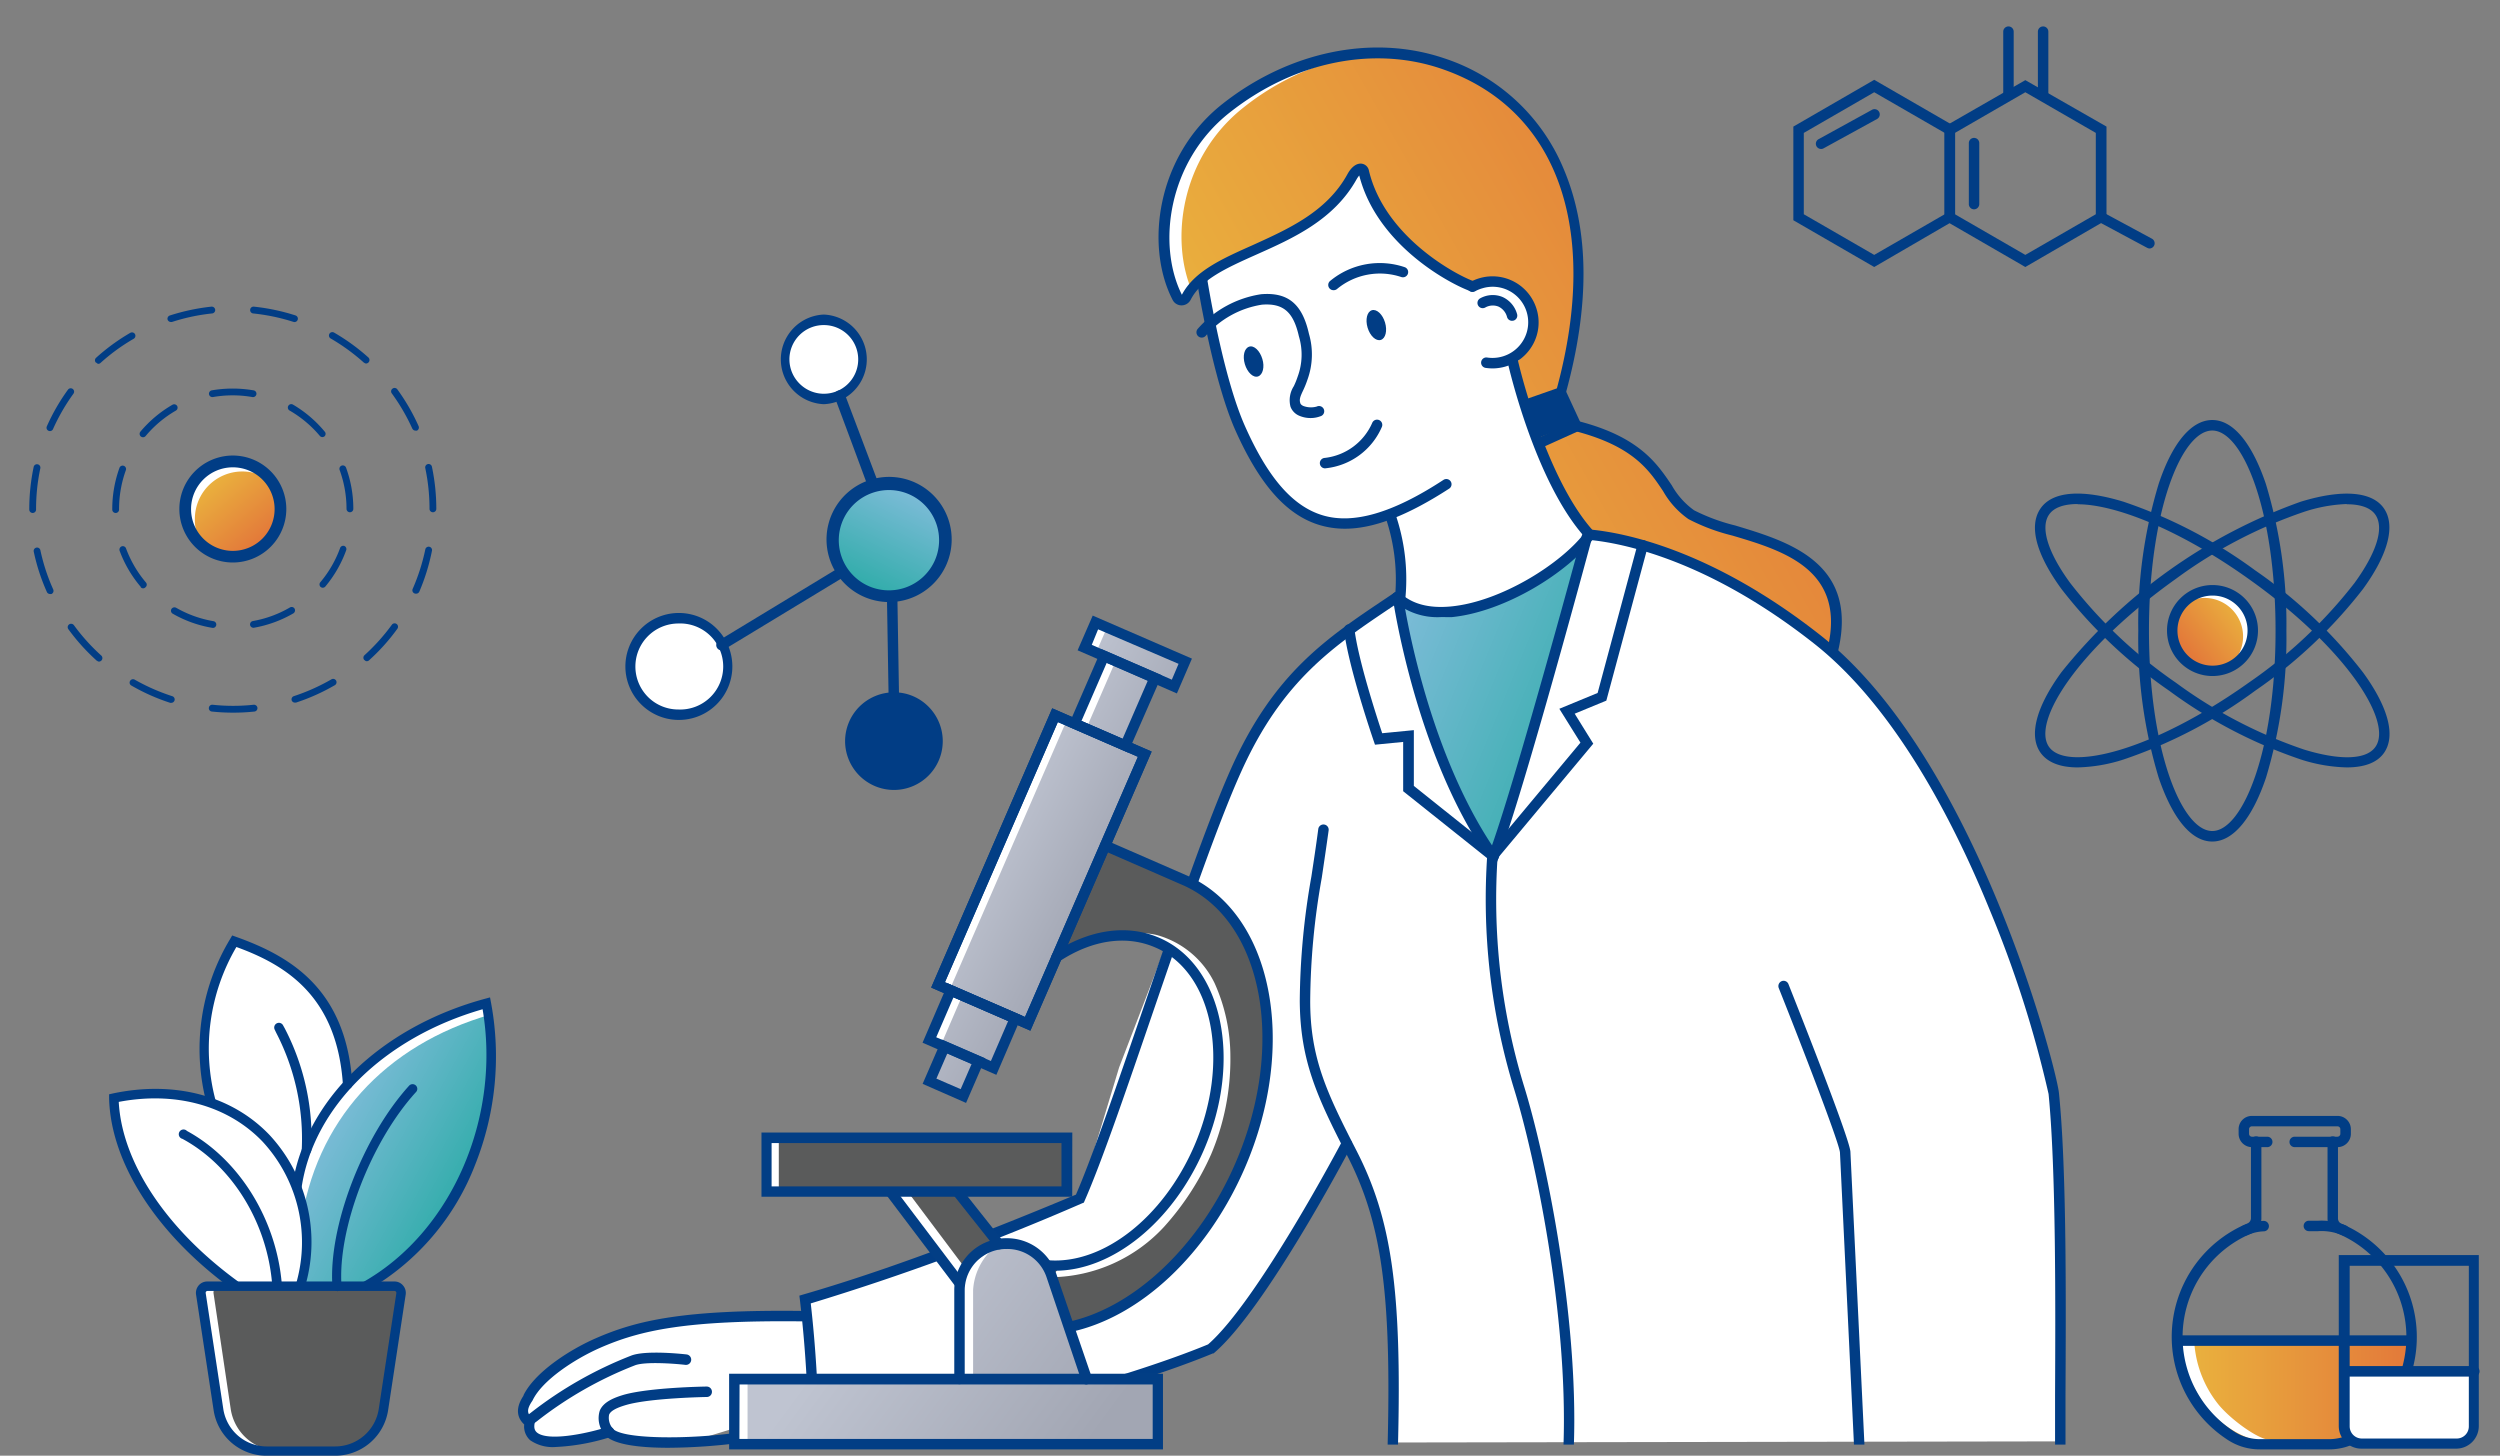 <svg xmlns="http://www.w3.org/2000/svg" xmlns:xlink="http://www.w3.org/1999/xlink" width="316" height="184" viewBox="0 0 316 184">
  <rect x="0" y="0" width="316" height="184" fill="#808080" stroke="none"/>
  <defs>
    <style>
      .a {
        fill: none;
      }

      .b {
        fill: url(#a);
      }

      .c {
        fill: #fff;
      }

      .d {
        fill: #013d85;
      }

      .e {
        fill: url(#b);
      }

      .f {
        fill: #5a5b5b;
      }

      .g {
        fill: url(#c);
      }

      .h {
        fill: url(#d);
      }

      .i {
        fill: url(#e);
      }

      .j {
        fill: #023e85;
      }

      .k {
        clip-path: url(#f);
      }

      .l {
        fill: url(#g);
      }

      .m {
        fill: url(#h);
      }

      .n {
        fill: url(#i);
      }

      .o {
        fill: url(#j);
      }

      .p {
        fill: url(#k);
      }
    </style>
    <linearGradient id="a" data-name="ﾁ裼 胙琅韃 3" x1="6166.67" y1="60.49" x2="6160.03" y2="68.45" gradientTransform="matrix(-1, 0, 0, 1, 6192.87, 0)" gradientUnits="userSpaceOnUse">
      <stop offset="0" stop-color="#eab43e"/>
      <stop offset="1" stop-color="#e3793a"/>
    </linearGradient>
    <linearGradient id="b" data-name="新規グラデーションスウォッチ 2" x1="41.54" y1="140.38" x2="59.65" y2="150.37" gradientUnits="userSpaceOnUse">
      <stop offset="0" stop-color="#7fbcd9"/>
      <stop offset="1" stop-color="#2faca9"/>
    </linearGradient>
    <linearGradient id="c" x1="283.5" y1="76.69" x2="276.43" y2="82.25" gradientTransform="matrix(1, 0, 0, 1, 0, 0)" xlink:href="#a"/>
    <linearGradient id="d" x1="275.52" y1="175.95" x2="304.6" y2="175.95" gradientTransform="matrix(1, 0, 0, 1, 0, 0)" xlink:href="#a"/>
    <linearGradient id="e" x1="4509.77" y1="673.92" x2="4524.03" y2="673.92" gradientTransform="translate(2673.99 -3712.69) rotate(115.63)" xlink:href="#b"/>
    <clipPath id="f">
      <rect class="a" x="89.98" y="-0.62" width="191.29" height="183.22"/>
    </clipPath>
    <linearGradient id="g" x1="158.44" y1="67.05" x2="227.92" y2="27.66" gradientTransform="matrix(1, 0, 0, 1, 0, 0)" xlink:href="#a"/>
    <linearGradient id="h" x1="174.41" y1="80.36" x2="204.95" y2="92.97" xlink:href="#b"/>
    <linearGradient id="i" data-name="ﾁ裼 胙琅韃 72" x1="121.88" y1="147" x2="149.09" y2="167.09" gradientUnits="userSpaceOnUse">
      <stop offset="0" stop-color="#bfc4d1"/>
      <stop offset="1" stop-color="#a2a6b3"/>
    </linearGradient>
    <linearGradient id="j" x1="125.46" y1="103.24" x2="140.66" y2="111.21" xlink:href="#i"/>
    <linearGradient id="k" x1="111.18" y1="130.49" x2="126.38" y2="138.45" gradientTransform="translate(196.76 -29.13) rotate(66.53)" xlink:href="#i"/>
  </defs>
  <g>
    <circle class="b" cx="29.43" cy="64.35" r="6.02"/>
    <path class="c" d="M29.82,58.67a6,6,0,0,1,5,2.63,6,6,0,0,0-10.19,4.33,5.93,5.93,0,0,0,1,3.38,6,6,0,0,1-1.84-4.32A6,6,0,0,1,29.82,58.67Z"/>
    <path class="d" d="M22.67,64.35a6.76,6.76,0,1,1,6.76,6.75A6.76,6.76,0,0,1,22.67,64.35Zm1.48,0a5.28,5.28,0,1,0,5.28-5.28A5.28,5.28,0,0,0,24.15,64.35Z"/>
    <path class="d" d="M26.83,79.36a15,15,0,0,1-5-1.79.43.43,0,0,1-.16-.59.45.45,0,0,1,.59-.16A14.37,14.37,0,0,0,27,78.52a.43.43,0,0,1-.07.85ZM31.61,79a.44.44,0,0,1,.35-.5,14.1,14.1,0,0,0,4.69-1.72.43.43,0,0,1,.59.16.45.45,0,0,1-.16.59,15.17,15.17,0,0,1-5,1.82H32A.44.44,0,0,1,31.61,79ZM17.79,74.18a15.19,15.19,0,0,1-2.67-4.56.45.45,0,0,1,.26-.56.43.43,0,0,1,.55.26,14.4,14.4,0,0,0,2.52,4.31.42.42,0,0,1-.06.6.4.4,0,0,1-.6,0Zm22.72,0a.44.44,0,0,1,0-.61A14.24,14.24,0,0,0,43,69.24.43.43,0,0,1,43.5,69a.43.43,0,0,1,.26.55,15.25,15.25,0,0,1-2.64,4.59.43.43,0,0,1-.33.15A.42.42,0,0,1,40.51,74.17ZM14.19,64.41v-.06a15.36,15.36,0,0,1,.91-5.21.43.43,0,1,1,.81.29,14.44,14.44,0,0,0-.86,4.92v.06a.43.43,0,0,1-.86,0Zm29.61-.09a14.35,14.35,0,0,0-.87-4.91.43.43,0,1,1,.81-.3,15.13,15.13,0,0,1,.92,5.21.43.43,0,0,1-.43.43h0A.43.43,0,0,1,43.8,64.32Zm-26-9.15a.44.44,0,0,1-.05-.61,15.19,15.19,0,0,1,4.05-3.4.44.44,0,0,1,.59.15.43.43,0,0,1-.16.59,14.35,14.35,0,0,0-3.82,3.21.45.45,0,0,1-.33.16A.48.48,0,0,1,17.8,55.17Zm22.62-.08a14.32,14.32,0,0,0-3.82-3.2.43.43,0,1,1,.43-.75,15.19,15.19,0,0,1,4,3.4.42.42,0,0,1,0,.6.43.43,0,0,1-.28.11A.45.45,0,0,1,40.42,55.09Zm-14-5.25a.43.43,0,0,1,.35-.5,15.6,15.6,0,0,1,5.28,0,.43.43,0,0,1,.36.5.44.44,0,0,1-.5.35,14.42,14.42,0,0,0-5,0h-.08A.43.43,0,0,1,26.42,49.84Z"/>
    <path class="d" d="M26.78,89.94a.42.42,0,0,1-.38-.47.43.43,0,0,1,.47-.39,24.43,24.43,0,0,0,5.2,0,.44.44,0,0,1,.47.39.43.43,0,0,1-.38.47,25,25,0,0,1-2.73.14A25.84,25.84,0,0,1,26.78,89.94Zm-5.26-1.1a25.46,25.46,0,0,1-4.92-2.19.42.42,0,0,1-.16-.58.43.43,0,0,1,.59-.16A25.55,25.55,0,0,0,21.78,88a.43.43,0,0,1,.28.54.44.44,0,0,1-.41.3Zm15.35-.31a.43.43,0,0,1,.28-.54,25.14,25.14,0,0,0,4.74-2.12.43.43,0,0,1,.59.15.43.43,0,0,1-.16.59,25.75,25.75,0,0,1-4.91,2.2l-.13,0A.43.43,0,0,1,36.87,88.53Zm-24.62-5a25.78,25.78,0,0,1-3.61-4,.43.43,0,0,1,.09-.6.44.44,0,0,1,.61.09,25,25,0,0,0,3.48,3.86.44.44,0,0,1,0,.61.47.47,0,0,1-.33.14A.43.43,0,0,1,12.25,83.5Zm33.81-.09a.43.43,0,0,1,0-.61,25.45,25.45,0,0,0,3.47-3.86.43.43,0,1,1,.7.5,25.28,25.28,0,0,1-3.59,4,.42.42,0,0,1-.29.11A.4.4,0,0,1,46.06,83.41ZM5.94,74.86a25.25,25.25,0,0,1-1.67-5.11.43.43,0,1,1,.84-.18,24.42,24.42,0,0,0,1.62,4.94.44.44,0,0,1-.22.57.39.39,0,0,1-.18,0A.43.43,0,0,1,5.94,74.86ZM52.38,75a.42.42,0,0,1-.22-.56,25.31,25.31,0,0,0,1.6-5,.43.43,0,0,1,.51-.33.43.43,0,0,1,.33.51A25.91,25.91,0,0,1,53,74.79a.44.44,0,0,1-.4.25A.33.33,0,0,1,52.38,75ZM3.7,64.41v-.06A25.92,25.92,0,0,1,4.26,59a.43.43,0,0,1,.84.18,24.86,24.86,0,0,0-.54,5.17v.06a.43.43,0,0,1-.86,0Zm50.59-.09a24.86,24.86,0,0,0-.54-5.17.43.43,0,0,1,.84-.18,25.92,25.92,0,0,1,.56,5.35.43.43,0,0,1-.43.43h0A.43.43,0,0,1,54.29,64.32ZM6.13,54.45a.42.42,0,0,1-.21-.56,25.42,25.42,0,0,1,2.69-4.66.43.43,0,0,1,.69.51,25.18,25.18,0,0,0-2.6,4.5.42.42,0,0,1-.39.25A.39.39,0,0,1,6.13,54.45Zm46-.24a25.15,25.15,0,0,0-2.61-4.49.42.42,0,0,1,.1-.6.43.43,0,0,1,.6.09,25.67,25.67,0,0,1,2.69,4.65.43.43,0,0,1-.21.57.39.39,0,0,1-.18,0A.43.43,0,0,1,52.14,54.21Zm-40-8.37a.42.42,0,0,1,0-.6,25.4,25.4,0,0,1,4.34-3.17.43.43,0,1,1,.43.75,24.51,24.51,0,0,0-4.2,3.06.43.43,0,0,1-.28.11A.41.41,0,0,1,12.18,45.84Zm33.87,0a25.28,25.28,0,0,0-4.21-3.06.43.43,0,1,1,.44-.74,25.82,25.82,0,0,1,4.35,3.16.44.44,0,0,1,0,.61.47.47,0,0,1-.32.14A.44.44,0,0,1,46.05,45.86ZM21.19,40.42a.43.43,0,0,1,.27-.54,26.36,26.36,0,0,1,5.26-1.12.44.44,0,0,1,.48.39.43.43,0,0,1-.39.47,24.59,24.59,0,0,0-5.08,1.08l-.13,0A.44.44,0,0,1,21.19,40.42Zm15.91.27A25.19,25.19,0,0,0,32,39.62a.43.43,0,0,1-.38-.48.43.43,0,0,1,.47-.38,26,26,0,0,1,5.26,1.11.43.43,0,0,1,.28.54.43.43,0,0,1-.41.3Z"/>
  </g>
  <g>
    <path class="c" d="M28.11,143.83C24,132.45,27,124.18,29.62,119c13.67,4.87,13.91,11.89,14.71,24.39L37.25,151Z"/>
    <path class="e" d="M46.34,162.51c12.27-7,17.68-22.48,15.14-35.69-13.77,3.73-23,13.31-24.85,26.83v8.59l8.19.34Z"/>
    <path class="c" d="M38,155c1.82-13.29,10.62-22.9,24-26.76-.08-.53,0-.92-.12-1.44-13.78,3.73-23,13.31-24.86,26.83v8.59l1,0Z"/>
    <path class="c" d="M38.07,162.1c3.47-13.88-5.57-25.85-23.79-23.26,1,10.51,7.35,17.71,15.33,23.54Z"/>
    <path class="f" d="M26.24,162.58H49.86a.84.84,0,0,1,.83,1l-2.22,14.61a6.22,6.22,0,0,1-6.14,5.28H33.76a6.21,6.21,0,0,1-6.13-5.28l-2.22-14.61A.83.83,0,0,1,26.24,162.58Z"/>
    <path class="c" d="M29.17,178.15,27,163.54a.84.84,0,0,1,.83-1l-1.21-.2c-.52,0-1.24.65-1.16,1.16l2.17,14.31c.46,3,1.92,5.58,5,5.58h2.74A6.22,6.22,0,0,1,29.17,178.15Z"/>
    <path class="d" d="M42.33,184H33.76A6.75,6.75,0,0,1,27,178.24l-2.22-14.61a1.46,1.46,0,0,1,.33-1.15,1.42,1.42,0,0,1,1.09-.5H49.86a1.4,1.4,0,0,1,1.08.5,1.43,1.43,0,0,1,.34,1.15l-2.22,14.61A6.77,6.77,0,0,1,42.33,184ZM26.24,163.17a.26.26,0,0,0-.19.09.24.24,0,0,0-.05.19l2.22,14.61a5.57,5.57,0,0,0,5.54,4.77h8.57a5.58,5.58,0,0,0,5.55-4.77l2.22-14.61a.24.24,0,0,0-.06-.19.26.26,0,0,0-.18-.09Z"/>
    <path class="d" d="M46.34,163.11A.59.59,0,0,1,46,162c11.1-6.34,17.33-20.73,15-34.43-12.46,3.58-21.42,12.4-22.89,22.61a.6.6,0,0,1-1.18-.17c1.57-10.86,11.14-20.18,24.39-23.77l.62-.17.12.64a37,37,0,0,1-2,20.51A31.22,31.22,0,0,1,46.63,163,.51.51,0,0,1,46.34,163.11Z"/>
    <path class="d" d="M29.61,163a.56.56,0,0,1-.35-.11c-9.49-6.93-15.27-15.93-15.47-24.08v-.49l.49-.11c7.77-1.64,15,.26,19.76,5.22a19.91,19.91,0,0,1,4.62,18.84A.59.59,0,1,1,37.5,162a18.75,18.75,0,0,0-4.33-17.72c-4.39-4.56-11-6.36-18.16-5,.41,7.65,6,16.07,15,22.64a.6.6,0,0,1-.35,1.08Z"/>
    <path class="d" d="M35,163a.59.59,0,0,1-.59-.55c-.59-7.81-5-15.07-11.35-18.5a.6.6,0,1,1,.57-1c6.65,3.62,11.35,11.26,12,19.46a.6.6,0,0,1-.55.64Z"/>
    <path class="d" d="M42.62,163.17a.61.61,0,0,1-.6-.55c-.54-7.52,3.81-18.92,9.71-25.41a.6.6,0,0,1,.84,0,.59.59,0,0,1,0,.84c-5.71,6.28-9.92,17.28-9.4,24.52a.59.59,0,0,1-.55.64Z"/>
    <path class="d" d="M26.68,139.87a.6.6,0,0,1-.58-.46,26.93,26.93,0,0,1,3-20.74l.25-.43.47.17c6.84,2.44,14,6.57,14.72,18.68a.6.6,0,0,1-1.19.08C42.64,126,36.22,122,29.88,119.7a25.41,25.41,0,0,0-2.62,19.43.6.6,0,0,1-.44.72Z"/>
    <path class="d" d="M38.72,145.94h0a.59.59,0,0,1-.58-.61,29.1,29.1,0,0,0-3.23-14.79l-.19-.4a.59.59,0,1,1,1.07-.52L36,130a30.14,30.14,0,0,1,3.35,15.35A.6.6,0,0,1,38.72,145.94Z"/>
  </g>
  <g>
    <circle class="g" cx="279.66" cy="79.7" r="5.09"/>
    <path class="c" d="M279,75.17a4.89,4.89,0,0,0-2.66,1,4.65,4.65,0,0,1,2-.58,4.87,4.87,0,0,1,3.31,8.7,6.1,6.1,0,0,0,3-5.11C284.42,76.5,281.64,75,279,75.17Z"/>
    <path class="d" d="M279.66,85.45a5.75,5.75,0,1,1,5.75-5.75A5.75,5.75,0,0,1,279.66,85.45Zm0-10.17a4.43,4.43,0,1,0,4.43,4.42A4.42,4.42,0,0,0,279.66,75.28Z"/>
    <path class="d" d="M262.62,97c-2.2,0-3.81-.62-4.69-1.85-1.52-2.14-.59-5.76,2.64-10.19a68,68,0,0,1,30.26-21.55c5.24-1.6,9-1.3,10.49.84s.59,5.76-2.63,10.19a60.83,60.83,0,0,1-13.64,12.87A60.76,60.76,0,0,1,268.42,96,20.26,20.26,0,0,1,262.62,97Zm34-33.29a19.38,19.38,0,0,0-5.43,1A59.84,59.84,0,0,0,275,73.19C262.64,82,256.76,91.26,259,94.41s12.94.64,25.27-8.14a59.69,59.69,0,0,0,13.34-12.58c2.82-3.88,3.78-7,2.63-8.64h0C299.63,64.18,298.38,63.74,296.65,63.74Z"/>
    <path class="d" d="M279.63,106.37c-2.63,0-5-2.87-6.77-8.06a60.73,60.73,0,0,1-2.58-18.58,60.68,60.68,0,0,1,2.58-18.58c1.73-5.19,4.14-8.06,6.77-8.06s5,2.87,6.77,8.06A61,61,0,0,1,289,79.73a61,61,0,0,1-2.58,18.58C284.66,103.5,282.25,106.37,279.63,106.37Zm0-51.95c-3.88,0-8,10.17-8,25.31s4.15,25.31,8,25.31,8-10.17,8-25.31S283.5,54.42,279.63,54.42Z"/>
    <path class="d" d="M296.63,97a20.26,20.26,0,0,1-5.8-1,60.9,60.9,0,0,1-16.63-8.68,60.76,60.76,0,0,1-13.63-12.87c-3.23-4.43-4.16-8-2.64-10.19s5.25-2.44,10.49-.84a61,61,0,0,1,16.63,8.67A61.08,61.08,0,0,1,298.69,85c3.22,4.43,4.16,8.05,2.63,10.19C300.45,96.41,298.84,97,296.63,97Zm-34-33.29c-1.75,0-3,.44-3.61,1.31-1.15,1.61-.2,4.76,2.63,8.64A59.62,59.62,0,0,0,275,86.27a59.5,59.5,0,0,0,16.25,8.48c4.58,1.4,7.87,1.28,9-.34,2.24-3.15-3.63-12.44-16-21.22C275.33,66.82,267.24,63.74,262.62,63.74Z"/>
  </g>
  <g>
    <path class="d" d="M256,33.75l-10.22-5.91V16L256,10.13,266.26,16v11.8Zm-8.9-6.67,8.9,5.14,8.91-5.14V16.8L256,11.66l-8.9,5.14Zm18.47.38Z"/>
    <path class="d" d="M236.9,33.75l-10.22-5.91V16l10.22-5.91L247.13,16v11.8ZM228,27.08l8.9,5.14,8.91-5.14V16.8l-8.91-5.14L228,16.8Zm18.47.38Z"/>
    <path class="d" d="M253.87,12.66a.65.65,0,0,1-.66-.66V4a.66.66,0,1,1,1.32,0v8A.66.66,0,0,1,253.87,12.66Z"/>
    <path class="d" d="M258.25,12.66a.66.66,0,0,1-.66-.66V4a.66.66,0,1,1,1.32,0v8A.65.65,0,0,1,258.25,12.66Z"/>
    <path class="d" d="M271.72,31.41a.71.71,0,0,1-.31-.08l-6.12-3.28a.66.66,0,0,1,.62-1.17L272,30.17a.66.66,0,0,1,.27.89A.67.67,0,0,1,271.72,31.41Z"/>
    <path class="d" d="M249.52,26.46a.66.66,0,0,1-.66-.67v-7.7a.66.66,0,1,1,1.32,0v7.7A.67.67,0,0,1,249.52,26.46Z"/>
    <path class="d" d="M230.18,18.83a.66.66,0,0,1-.31-1.24l6.75-3.71a.66.66,0,1,1,.64,1.16l-6.76,3.71A.61.61,0,0,1,230.18,18.83Z"/>
  </g>
  <g>
    <path class="h" d="M278.64,169.72s-2.52-.91-3,.61,1.8,5.69,3,7.58a13.33,13.33,0,0,0,6,4.37c1.64.44,12-.1,12-.1s4.07-2.68,5.57-4.65a11.43,11.43,0,0,0,2.38-5,15.05,15.05,0,0,0-.18-3.08Z"/>
    <path class="c" d="M286.43,181.92c-1.63-.44-4.56-2.63-6-4.37a14,14,0,0,1-3.05-7.57c0-.43.42-.63.75-.76-.77-.18-2.16-.33-2.53.76-.53,1.52,1.8,5.68,3,7.57a13.25,13.25,0,0,0,6,4.37,22.61,22.61,0,0,0,4.1.17A11.27,11.27,0,0,1,286.43,181.92Z"/>
    <g>
      <path class="d" d="M283.81,156.18a.66.66,0,0,1-.27-1.27,6.93,6.93,0,0,1,2.55-.59.66.66,0,0,1,.08,1.32,5.49,5.49,0,0,0-2.08.48A.67.67,0,0,1,283.81,156.18Z"/>
      <path class="d" d="M294.47,183.2h-8.84a7.31,7.31,0,0,1-4-1.17,15.52,15.52,0,0,1,2.43-27.38.74.74,0,0,0,.46-.69V144.3a.66.66,0,0,1,1.32,0V154a2.06,2.06,0,0,1-1.27,1.91,14.2,14.2,0,0,0-2.22,25,6,6,0,0,0,3.25,1h8.84a6,6,0,0,0,3.26-1,14.2,14.2,0,0,0-2.23-25,2.06,2.06,0,0,1-1.27-1.91V144.3a.66.66,0,0,1,1.32,0V154a.74.74,0,0,0,.46.69A15.52,15.52,0,0,1,298.44,182,7.28,7.28,0,0,1,294.47,183.2Z"/>
      <path class="d" d="M295.46,145h-5.41a.66.66,0,1,1,0-1.32h5.41a.37.37,0,0,0,.36-.37v-.58a.36.36,0,0,0-.36-.36H284.64a.36.36,0,0,0-.36.36v.58a.37.37,0,0,0,.36.37h1.94a.66.66,0,0,1,0,1.32h-1.94a1.69,1.69,0,0,1-1.68-1.69v-.58a1.68,1.68,0,0,1,1.68-1.68h10.82a1.69,1.69,0,0,1,1.69,1.68v.58A1.69,1.69,0,0,1,295.46,145Z"/>
      <path class="d" d="M296.29,156.18a.71.71,0,0,1-.28-.06,6.67,6.67,0,0,0-3-.5h-1.17a.66.66,0,1,1,0-1.32H293a8.05,8.05,0,0,1,3.55.61.67.67,0,0,1-.28,1.27Z"/>
    </g>
    <path class="d" d="M304.57,170.12H275.21a.67.67,0,0,1,0-1.33h29.36a.67.67,0,0,1,0,1.33Z"/>
    <path class="c" d="M298.54,173.44a11.93,11.93,0,0,0-2,.61,18.8,18.8,0,0,0-.22,3.92c.17,1.48.35,4.08,1.27,4.28a34.19,34.19,0,0,0,4.58,0s8,.22,8.33.2,1.71,0,1.95-1.19a44.39,44.39,0,0,0,.25-5.13l-.5-2.69Z"/>
    <path class="d" d="M310.47,183.11h-12a2.86,2.86,0,0,1-2.85-2.85V158.64h17.7v21.62A2.86,2.86,0,0,1,310.47,183.11ZM297,160v20.3a1.54,1.54,0,0,0,1.53,1.53h12a1.53,1.53,0,0,0,1.53-1.53V160Z"/>
    <path class="d" d="M312.66,174H296.29a.67.67,0,0,1,0-1.33h16.37a.67.67,0,1,1,0,1.33Z"/>
  </g>
  <g>
    <circle class="c" cx="104.13" cy="45.43" r="5" transform="translate(-4.9 77.35) rotate(-39.89)"/>
    <circle class="c" cx="85.74" cy="84.28" r="6.1"/>
    <path class="d" d="M104.13,51.09a5.67,5.67,0,0,1,0-11.33h0a5.67,5.67,0,0,1,0,11.33Zm0-10a4.33,4.33,0,0,0-3.07,7.4,4.34,4.34,0,1,0,3.08-7.4Z"/>
    <path class="d" d="M85.74,91h0A6.76,6.76,0,0,1,81,79.49,6.76,6.76,0,1,1,85.74,91Zm0-12.19a5.44,5.44,0,0,0-3.84,9.28h0a5.41,5.41,0,0,0,3.84,1.59h0a5.44,5.44,0,1,0,0-10.87Z"/>
    <path class="d" d="M110.33,61.91a.67.67,0,0,1-.63-.43c-1.47-4-4.15-11.17-4.18-11.24a.66.66,0,0,1,1.24-.47L111,61a.66.66,0,0,1-.4.85A.57.57,0,0,1,110.33,61.91Z"/>
    <path class="d" d="M91.19,82.2a.64.64,0,0,1-.56-.32.66.66,0,0,1,.22-.91l15.09-9.15a.66.66,0,0,1,.69,1.13L91.54,82.1A.64.64,0,0,1,91.19,82.2Z"/>
    <path class="d" d="M113,90a.66.66,0,0,1-.66-.65l-.23-13.84a.66.66,0,0,1,.65-.68.68.68,0,0,1,.67.65l.23,13.85A.66.66,0,0,1,113,90Z"/>
    <circle class="d" cx="113.02" cy="93.68" r="5.51"/>
    <path class="d" d="M113,99.85a6.18,6.18,0,0,1-6.18-6.17A6.18,6.18,0,0,1,113,87.51h0a6.09,6.09,0,0,1,4.36,1.81A6.17,6.17,0,0,1,113,99.85Zm0-11a4.85,4.85,0,1,0,3.43,1.43A4.84,4.84,0,0,0,113,88.83Z"/>
    <g>
      <path class="i" d="M109.29,74.64a7.13,7.13,0,1,0-3.35-9.51A7.13,7.13,0,0,0,109.29,74.64Z"/>
      <path class="j" d="M105.24,64.79A7.91,7.91,0,1,1,109,75.34,7.91,7.91,0,0,1,105.24,64.79ZM118.09,71a6.34,6.34,0,1,0-8.47,3A6.35,6.35,0,0,0,118.09,71Z"/>
    </g>
  </g>
  <g>
    <g>
      <path class="c" d="M101.76,166.84s-2.82-.31-5.56-.36a94.82,94.82,0,0,0-10.92.75c-2,.33-6.59,1-9.13,2.49s-4.82.64-6.91,4-2.81,4.07-2.84,4.52,1.09,1.19,1.09,1.19-.73,1.06-.25,1.89,2.34,1.24,4.15.93,6.27-.83,6.27-.83,5,.59,7.51.69a11.82,11.82,0,0,0,4.26-.54l14.77-4.52Z"/>
      <path class="d" d="M84.48,183c-3.8,0-7.4-.43-8.21-1.88a3.18,3.18,0,0,1-.46-2.81c.46-1.13,1.87-1.66,3-2,3.23-.93,10.23-1.05,10.52-1.05h0a.66.66,0,0,1,.66.65.65.65,0,0,1-.65.67c-.07,0-7.11.12-10.17,1-1.28.37-2,.77-2.18,1.24a2.07,2.07,0,0,0,.39,1.65c.82,1.46,9.62,1.53,16.25.56a.66.66,0,0,1,.19,1.31A73.87,73.87,0,0,1,84.48,183Z"/>
      <path class="d" d="M70.24,182.9a5,5,0,0,1-3.22-.85,2.34,2.34,0,0,1-.76-2c-.69-.63-1.32-1.79-.09-3.63,0,0,0,0,0-.06,1.37-2.8,5.55-5.62,9.09-7.18,5.3-2.33,11.26-3.65,26.08-3.48a.66.66,0,1,1,0,1.32h0c-14.59-.16-20.41,1.11-25.54,3.37-3.21,1.42-7.23,4.07-8.45,6.56a1,1,0,0,1-.12.2c-.66,1-.64,1.57.07,2.07l.35.24-.07.42c-.14.72.09,1,.27,1.17,1.33,1.17,6.19.2,8.94-.68a.66.66,0,0,1,.41,1.26A26.86,26.86,0,0,1,70.24,182.9Zm-4-6.53Z"/>
      <path class="d" d="M67.06,180.09a.66.66,0,0,1-.4-1.19l.4-.3a50.24,50.24,0,0,1,12.72-7.25c1.81-.71,6.48-.21,7-.15a.66.66,0,0,1-.15,1.32c-1.34-.16-5.1-.44-6.38.06a48.71,48.71,0,0,0-12.4,7.08l-.41.3A.61.61,0,0,1,67.06,180.09Z"/>
    </g>
    <g class="k">
      <g>
        <path class="l" d="M230.7,73.53a10.78,10.78,0,0,0-5.15-4.18c-2.17-.92-9.38-3.19-12.22-4.55s-2.1-4.22-5.68-7.32a15.35,15.35,0,0,0-8-3.37l-2.41-4.51c6.43-23.32-2-37.16-15-41.56-8.46-2.86-18.75-1.12-27.36,5.7-8.23,6.52-9.37,17.58-6.09,23.93a.62.62,0,0,0,1.1,0c3.18-6.18,15.92-6.15,21-15.26.62-1.13,1.33-1.22,1.47-.61,2,8.44,11,13.52,13.72,14.47l4.08,9.65,4.12,10.56.38-.07-.06,0s1.08,2.67,2,4.64a59,59,0,0,0,3.92,6L204,68s4.82,1.24,6.49,1.8,7.36,2.72,9.45,4.37,11.3,7.36,11.3,7.36a15.63,15.63,0,0,0,.85-3.5A7.31,7.31,0,0,0,230.7,73.53Z"/>
        <path class="c" d="M157.14,13.62a33,33,0,0,1,10.77-5.73,32.31,32.31,0,0,0-13,6.32c-8.23,6.52-9.37,17.58-6.09,23.93a.62.62,0,0,0,1.1,0,6.91,6.91,0,0,1,.81-1.21C147.86,30.49,149.18,19.93,157.14,13.62Z"/>
        <path class="d" d="M193,51.51s4.19-1.52,4.19-1.37,1.51,3.6,1.51,3.6l-4.32,1.62Z"/>
        <path class="c" d="M102.3,164.06c-.48.45,1.16,17.05,1.16,17.05s35.05-5.44,40.91-7.47,9.1-2.93,9.1-2.93,9.78-13.9,9.9-14.1l6.92-11.37s3.88,6.75,4.24,9.65,1.23,9.18,1.34,11,.28,9.25.28,10.06.3,6.38.3,6.38l84.2-.14-.6-37.91-.44-6.09s-4.62-16.4-6.55-21.14-8.21-17.93-10.66-21.57-7-10-12.3-14.39-16.33-10-17.44-10.45-10.73-3-12.42-2.79-22.4,7-25.44,8.76-10.45,7.88-12.42,10.52a111.37,111.37,0,0,0-6.82,11.72c-1.42,2.78-7.21,18.13-7.21,18.13l-6.89,17.93-5,16.52Z"/>
        <path class="m" d="M177.21,76.18l-.2,1.17s.89,4.62,1.58,7.19,3.53,9.85,4.15,12.54,5.18,9.94,5.18,9.94l.85.66,1.54-4.9,4.27-13.24,5-18,.32-2S195,72.62,193,73.85A25.21,25.21,0,0,1,184.33,77a11.68,11.68,0,0,1-5.11-.09A7.9,7.9,0,0,1,177.21,76.18Z"/>
        <path class="c" d="M151.92,36c.3,3.13,3.33,13.85,3.33,13.85s1.88,4.6,3.64,8.26a15.36,15.36,0,0,0,7.29,7.17,12.78,12.78,0,0,0,6.75.53c.68-.15,2.62-.94,2.62-.94S176.82,70.67,177,72a16.65,16.65,0,0,1-.13,3.47S179,78.6,185,77.42a24.2,24.2,0,0,0,10.66-5.13c1.13-.83,5.26-4.7,5.26-4.7a91.18,91.18,0,0,1-5.48-8.23C193.93,56.2,191.2,46,191.2,46s.77,0,1.5-1.72,1.38-2.93,1-4.43a5.17,5.17,0,0,0-2.34-3.43,11,11,0,0,0-3.48-.26,7,7,0,0,1-2-.12c-11.66-5.42-13.59-14.52-13.59-14.52a6.89,6.89,0,0,0-1.62,1.24c-.87.86-3,3.88-4.72,4.92C162.41,29.84,152.47,33.9,151.92,36Z"/>
        <path class="d" d="M176.05,183.2h0a.66.66,0,0,1-.65-.68c.47-19.15-.77-28-5.11-36.45-3.79-7.38-5.94-11.93-6-19.51a93.11,93.11,0,0,1,1.47-15.77c.28-1.86.58-3.79.87-6a.66.66,0,1,1,1.31.17c-.3,2.17-.59,4.11-.87,6a91.23,91.23,0,0,0-1.46,15.57c0,7.27,2.15,11.7,5.85,18.91,4.45,8.67,5.73,17.68,5.25,37.09A.66.66,0,0,1,176.05,183.2Z"/>
        <path class="d" d="M170,66.83a11.17,11.17,0,0,1-3.13-.44c-4.22-1.24-7.62-5.07-10.72-12-2.45-5.53-4.19-14.89-4.82-18.66,0-.12,0-.2,0-.23a.66.66,0,0,1,1.3-.24s0,.12,0,.26c.63,3.71,2.34,12.95,4.73,18.33,2.93,6.59,6.07,10.18,9.88,11.3s8.77-.27,15.21-4.49a.66.66,0,1,1,.73,1.1C177.93,65.16,173.65,66.83,170,66.83Z"/>
        <path class="d" d="M188.66,46.57a6.67,6.67,0,0,1-.89-.07.67.67,0,0,1-.55-.76.66.66,0,0,1,.75-.55,4.52,4.52,0,0,0,4.65-2.31,4.49,4.49,0,0,0-5.25-6.44,4.35,4.35,0,0,0-.92.38.66.66,0,0,1-.9-.25.67.67,0,0,1,.25-.9,5.89,5.89,0,0,1,1.19-.5,5.82,5.82,0,0,1,7.24,3.91,5.75,5.75,0,0,1-.45,4.43,5.85,5.85,0,0,1-3.45,2.81A6,6,0,0,1,188.66,46.57Z"/>
        <path class="d" d="M191.12,40.55a.65.65,0,0,1-.63-.48,2,2,0,0,0-1.09-1.32,1.94,1.94,0,0,0-1.68.13.66.66,0,0,1-.61-1.18,3.25,3.25,0,0,1,2.81-.16,3.33,3.33,0,0,1,1.84,2.17.66.66,0,0,1-.46.82Z"/>
        <path class="d" d="M159.56,45.37c.31,1,.07,2-.54,2.21s-1.36-.51-1.67-1.55-.07-2,.54-2.21S159.25,44.33,159.56,45.37Z"/>
        <ellipse class="d" cx="173.97" cy="41.08" rx="1.15" ry="1.96" transform="translate(-4.48 51.58) rotate(-16.65)"/>
        <path class="d" d="M168.55,36.68a.65.65,0,0,1-.51-.24.66.66,0,0,1,.09-.93,9.83,9.83,0,0,1,9.45-1.73.66.66,0,0,1-.45,1.24A8.5,8.5,0,0,0,169,36.53.66.66,0,0,1,168.55,36.68Z"/>
        <path class="d" d="M165.71,52.84a3.61,3.61,0,0,1-1.53-.31,2,2,0,0,1-1.06-1.12,3.28,3.28,0,0,1,.42-2.6,10.16,10.16,0,0,0,.48-1.19,8,8,0,0,0,.16-5.11c-.7-3.12-2-4.2-4.66-4a11.83,11.83,0,0,0-7.12,3.94.66.66,0,0,1-1-.89,13.34,13.34,0,0,1,8-4.37c3.39-.28,5.21,1.22,6.05,5a9.32,9.32,0,0,1-.19,5.81,12,12,0,0,1-.54,1.34c-.36.76-.52,1.15-.36,1.61,0,.05.07.22.37.36a2.72,2.72,0,0,0,1.7.08.66.66,0,1,1,.46,1.23A3.47,3.47,0,0,1,165.71,52.84Z"/>
        <path class="d" d="M182.12,78a8.41,8.41,0,0,1-6-2.07.65.65,0,0,1,0-.93.66.66,0,0,1,.93,0c1.46,1.35,3.58,1.91,6.3,1.66,6.34-.58,14.07-5.44,17.05-9.44a.67.67,0,0,1,.93-.13.65.65,0,0,1,.13.92c-3.21,4.31-11.21,9.34-18,10Q182.78,78,182.12,78Z"/>
        <path class="d" d="M200.93,68.25a.68.68,0,0,1-.49-.22c-6.38-7-9.74-21.65-9.88-22.27a.66.66,0,1,1,1.29-.29c0,.14,3.43,14.9,9.57,21.67a.66.66,0,0,1,0,.94A.7.7,0,0,1,200.93,68.25Z"/>
        <path class="d" d="M260.42,183.2a.66.66,0,0,1-.66-.66c0-1.73,0-3.79,0-6.07.05-11.37.13-28.55-.82-38.19a142.14,142.14,0,0,0-7.49-23.39c-4.41-10.81-11.83-25.4-22.11-33.51-13.6-10.73-24.45-12.76-28.49-13.14a.66.66,0,1,1,.12-1.31c4.15.38,15.31,2.46,29.19,13.41,19.74,15.58,29.8,54.82,30.09,57.81,1,9.7.88,26.93.83,38.32,0,2.28,0,4.34,0,6.07A.67.67,0,0,1,260.42,183.2Z"/>
        <path class="d" d="M235,183.2a.65.65,0,0,1-.66-.63l-1.77-36.91c-.14-1.32-4.69-13.13-7.74-20.78a.68.68,0,0,1,.37-.86.66.66,0,0,1,.86.37c.79,2,7.67,19.31,7.83,21.16v0l1.77,36.93a.67.67,0,0,1-.63.69Z"/>
        <path class="d" d="M104.89,182.23c-.72,0-1.41,0-2.08-.06l-.63,0v-.63a158.23,158.23,0,0,0-1.07-17.21l-.07-.56.54-.16C111,160.88,122,156.86,136,151c2.09-4.82,5.2-13.91,8.5-23.53,4-11.66,8.13-23.72,11.21-30.55,5.36-11.84,11.93-16.24,19.55-21.34l1.07-.72a.67.67,0,0,1,.92.18.66.66,0,0,1-.18.92l-1.08.72c-7.44,5-13.87,9.29-19.07,20.79-3.06,6.76-7.18,18.8-11.17,30.43-3.36,9.81-6.53,19.07-8.65,23.87l-.1.24-.25.1a315.51,315.51,0,0,1-34.27,12.64,160.42,160.42,0,0,1,1,16.18c13.93.49,38.85-6.69,49.22-11,6.26-5.44,16.84-25.47,16.94-25.67a.66.66,0,1,1,1.17.62c-.44.83-10.88,20.61-17.33,26.12l-.08.07-.09,0C143.26,175.26,119.27,182.23,104.89,182.23Z"/>
        <path class="d" d="M177,76h-.08a.66.66,0,0,1-.57-.75,24.15,24.15,0,0,0-1.27-10,.66.66,0,0,1,1.26-.39,25.31,25.31,0,0,1,1.32,10.53A.67.67,0,0,1,177,76Z"/>
        <path class="d" d="M167.53,59.2a.66.66,0,0,1-.08-1.32,7.46,7.46,0,0,0,6-4.43.66.66,0,1,1,1.22.51,8.73,8.73,0,0,1-7.1,5.23Z"/>
        <path class="d" d="M188.94,109.66l-.71-1c-9.3-13.18-12.14-32.81-12.17-33a.66.66,0,0,1,1.31-.19c0,.19,2.68,18.49,11.22,31.38C192,97.16,199.86,68,199.94,67.71a.66.66,0,1,1,1.28.34c-.09.32-8.65,32.22-11.83,40.46Z"/>
        <path class="d" d="M188.77,108.93a.63.63,0,0,1-.41-.15l-11-8.77V93.78l-3.56.35-.17-.49c-.13-.38-3.19-9.33-3.75-14a.66.66,0,0,1,.58-.73.67.67,0,0,1,.74.57c.46,3.9,2.86,11.24,3.51,13.2l4-.39v7.05l10.49,8.38a.67.67,0,0,1,.11.93A.7.7,0,0,1,188.77,108.93Z"/>
        <path class="d" d="M188.89,108.61a.61.61,0,0,1-.42-.16.66.66,0,0,1-.09-.93l11.39-13.65-2.67-4.28,4.84-2L207,68.75a.67.67,0,0,1,.81-.47.66.66,0,0,1,.47.81l-5.24,19.47-4,1.65L201.39,94l-12,14.38A.69.69,0,0,1,188.89,108.61Z"/>
        <path class="d" d="M198.27,183.2h0a.66.66,0,0,1-.64-.68c.55-16.32-3.57-36.26-6.29-45A82,82,0,0,1,188,107.91a.66.66,0,0,1,.69-.63.67.67,0,0,1,.63.7,80.77,80.77,0,0,0,3.27,29.15c2.75,8.82,6.91,29,6.35,45.43A.66.66,0,0,1,198.27,183.2Z"/>
        <path class="d" d="M193,51.78a.66.66,0,0,1-.21-1.29l4-1.4c5.5-20.36,0-35.46-14.66-40.42-8.64-2.92-18.63-.83-26.74,5.59-7.79,6.16-9.15,16.72-6,23,1.57-3,5.15-4.58,8.94-6.27,4.39-2,9.38-4.18,12-9,.51-.92,1.17-1.39,1.8-1.3a1.08,1.08,0,0,1,.9.87c2,8.42,11.12,13.25,13.28,14a.66.66,0,1,1-.43,1.25c-2.42-.83-11.8-5.73-14.07-14.63a3,3,0,0,0-.33.47c-2.87,5.16-8.07,7.48-12.65,9.52-3.75,1.68-7,3.12-8.33,5.72a1.3,1.3,0,0,1-1.15.71h0a1.26,1.26,0,0,1-1.13-.69c-3.49-6.75-2.08-18.14,6.27-24.75s18.92-8.87,28-5.81a24.62,24.62,0,0,1,15.18,14.06c3.23,7.64,3.31,17.16.24,28.31l-.09.33-4.66,1.63A.54.54,0,0,1,193,51.78Z"/>
        <path class="d" d="M194.65,56.63a.67.67,0,0,1-.6-.39.66.66,0,0,1,.33-.87l4-1.82-1.7-3.67A.67.67,0,0,1,197,49a.66.66,0,0,1,.88.33l2.26,4.88-5.22,2.36A.63.63,0,0,1,194.65,56.63Z"/>
        <path class="d" d="M231.61,82.83h-.16A.68.68,0,0,1,231,82c2.41-10-5.6-12.4-12.05-14.31a24.71,24.71,0,0,1-5.52-2.07,10.82,10.82,0,0,1-3.22-3.55c-1.77-2.65-3.77-5.66-11.08-7.57a.66.66,0,0,1,.34-1.28c7.79,2,10,5.41,11.84,8.12a9.74,9.74,0,0,0,2.82,3.16,24.14,24.14,0,0,0,5.2,1.92c6.61,2,15.66,4.64,13,15.89A.65.65,0,0,1,231.61,82.83Z"/>
      </g>
    </g>
  </g>
  <g>
    <path class="n" d="M109.24,145.52,121,161.1l1-.9a5.82,5.82,0,0,0-.75,2.87V174.3H92.82v8.24h53.54V174.3h-9l-4.27-12.63,2,5,.73.93s8.05-2.54,12.83-7.87,8.21-11.84,9.24-15.16,2.88-13.22,2.38-17.6a24.72,24.72,0,0,0-5.12-11.64,12.44,12.44,0,0,0-6.23-4.61c-2.14-.71-8.67-3.54-8.67-3.54l-4.59,8-.87,5s6-3,9.77-2,6.23,4.39,7.35,6.17,2,5.81,2,9.17-1.15,10.1-2.28,12.47-4.1,7.33-6.2,8.84-3.64,2.6-4.94,2.94-.44,1.16-3.52,1.65a43,43,0,0,0-4.36.85h0a5.91,5.91,0,0,0-5.22-3.14h-.1a6.07,6.07,0,0,0-2.14.4l.46-.4-4.5-6.52"/>
    <path class="f" d="M109.24,145.52,121,161.1l3.86-3.93c6.83-1,8.17,4.5,8.17,4.5l2,5,.73.93s8.05-2.54,12.83-7.87,8.21-11.84,9.24-15.16,2.88-13.22,2.38-17.6a24.72,24.72,0,0,0-5.12-11.64,12.44,12.44,0,0,0-6.23-4.61c-2.14-.71-8.67-3.54-8.67-3.54l-4.59,8-.87,5s6-3,9.77-2,6.23,4.39,7.35,6.17,2,5.81,2,9.17-1.15,10.1-2.28,12.47-4.1,7.33-6.2,8.84-3.64,2.6-4.94,2.94-.44,1.16-3.52,1.65a43,43,0,0,0-4.36.85h0a5.91,5.91,0,0,0-5.22-3.14h-.1a6.07,6.07,0,0,0-2.14.4l.46-.4-4.5-6.52Z"/>
    <path class="c" d="M133,161.44A19.74,19.74,0,0,0,147.2,155a34.55,34.55,0,0,0,5.88-9.08,30.89,30.89,0,0,0,2.44-12.39,22.58,22.58,0,0,0-2-9.27,11.51,11.51,0,0,0-7.29-6.07,7.56,7.56,0,0,0-2.75-.16,5.29,5.29,0,0,1,.9.16c3.76,1,6.24,4.39,7.35,6.17s2,5.81,2,9.17-1.16,10.1-2.28,12.47-4.1,7.33-6.21,8.84-3.64,2.6-4.94,2.94-.43,1.16-3.52,1.65c-1.16.18-2.06.35-2.73.48C134.08,160.06,132.85,161.44,133,161.44Z"/>
    <rect class="c" x="92.65" y="174.3" width="1.84" height="8.24"/>
    <path class="c" d="M109.07,145.52l11.8,15.58,1-.9a5.92,5.92,0,0,0-.74,2.87V174.3H123V163.07a7.66,7.66,0,0,1,2.26-5L122,160.31l-11.1-14.79Z"/>
    <rect class="c" x="113.05" y="103.73" width="37.16" height="12.36" transform="translate(-21.61 186.87) rotate(-66.53)"/>
    <g>
      <polygon class="o" points="145.95 85.71 148.41 86.78 149.79 83.6 138.46 78.68 137.08 81.85 142.75 84.31 139.54 82.92 135.84 91.47 133.37 90.4 118.57 124.49 121.76 125.88 120.17 125.19 117.47 131.46 125.6 134.99 128.3 128.71 129.9 129.41 144.7 95.32 139.04 92.86 142.24 94.25 145.95 85.71"/>
      <g>
        <polygon class="c" points="138.78 78.41 137.4 81.59 138.69 82.15 139.97 79.21 138.78 78.41"/>
        <polygon class="c" points="121.68 125.72 123.27 126.41 120.39 125.16 117.79 131.19 119.08 131.75 121.68 125.72"/>
        <polygon class="c" points="134.88 90.93 137.34 92 141.05 83.46 144.26 84.85 139.76 82.9 136.16 91.2 133.69 90.13 118.89 124.22 120.18 124.78 134.88 90.93"/>
      </g>
      <rect class="p" x="118.19" y="133.08" width="4.79" height="4.67" transform="translate(-51.66 192.08) rotate(-66.53)"/>
    </g>
    <path class="j" d="M147,183.2H92.16v-9.56H147Zm-53.54-1.32H145.7V175H93.48Z"/>
    <path class="j" d="M137.34,175a.66.66,0,0,1-.63-.45l-4.43-13.12a5.23,5.23,0,0,0-5-3.56h-.1a5.25,5.25,0,0,0-5.24,5.24V174.3a.66.66,0,0,1-1.32,0V163.07a6.56,6.56,0,0,1,6.56-6.56h.1a6.56,6.56,0,0,1,6.22,4.46L138,174.09a.67.67,0,0,1-.42.84Z"/>
    <path class="j" d="M133.37,160.62c-.3,0-.6,0-.89,0a.66.66,0,1,1,.09-1.32c6.91.5,14.46-5.43,18.36-14.4,4.64-10.68,2.44-22-4.9-25.14-3.61-1.57-7.9-1-12.08,1.73a.66.66,0,1,1-.71-1.11c4.56-2.93,9.29-3.59,13.32-1.83,8,3.47,10.51,15.53,5.58,26.87C148.19,154.5,140.58,160.62,133.37,160.62Z"/>
    <path class="j" d="M135.17,168.38a.66.66,0,0,1-.14-1.3c8.32-1.78,16.6-9.61,21.1-20,6.51-15,3.51-30.8-6.69-35.23l-10-4.36a.66.66,0,0,1-.34-.87.65.65,0,0,1,.87-.34l10,4.36c10.86,4.72,14.17,21.3,7.37,37-4.73,10.89-13.17,18.83-22,20.72Z"/>
    <path class="j" d="M130.24,130.28l-12.54-5.45L133,89.53,145.57,95Zm-10.8-6.13,10.12,4.39,14.27-32.88-10.12-4.39Z"/>
    <path class="j" d="M130.24,130.28l-12.54-5.45L133,89.53,145.57,95Zm-10.8-6.13,10.12,4.39,14.27-32.88-10.12-4.39Z"/>
    <path class="j" d="M142.58,95.12,135,91.81l4.24-9.76,7.62,3.31Zm-5.88-4,5.2,2.25,3.18-7.33-5.19-2.26Z"/>
    <path class="j" d="M148.76,87.65,136.21,82.2l1.91-4.39,12.54,5.44ZM138,81.51l10.12,4.4.85-2L138.8,79.55Z"/>
    <path class="j" d="M125.94,135.86l-9.33-4.06,3.22-7.49,9.33,4.06Zm-7.6-4.75,6.91,3,2.18-5.05-6.91-3Z"/>
    <path class="j" d="M122.11,139.41,116.62,137l2.43-5.61,5.5,2.39Zm-3.75-3.07,3.07,1.33,1.38-3.18-3.07-1.33Z"/>
    <path class="j" d="M126.28,157.92a.63.63,0,0,1-.51-.25l-5.25-6.61a.66.66,0,0,1,1-.82l5.24,6.61a.65.65,0,0,1-.52,1.07Z"/>
    <path class="j" d="M121.32,162.89a.67.67,0,0,1-.53-.26l-12.85-17a.68.68,0,0,1,.13-.93.67.67,0,0,1,.93.13l12.85,17a.67.67,0,0,1-.13.93A.66.66,0,0,1,121.32,162.89Z"/>
    <g>
      <polygon class="f" points="123.45 150.78 134.94 150.78 134.94 143.98 96.98 144 96.98 150.79 110.59 150.79 123.45 150.78"/>
      <polygon class="c" points="98.44 150.67 98.44 143.89 96.75 143.89 96.75 150.69 98.44 150.67"/>
      <path class="j" d="M135.53,151.27l-39.28,0v-8.12l39.29,0Zm-38-1.31h36.64v-5.48l-36.64,0Z"/>
    </g>
  </g>
</svg>
